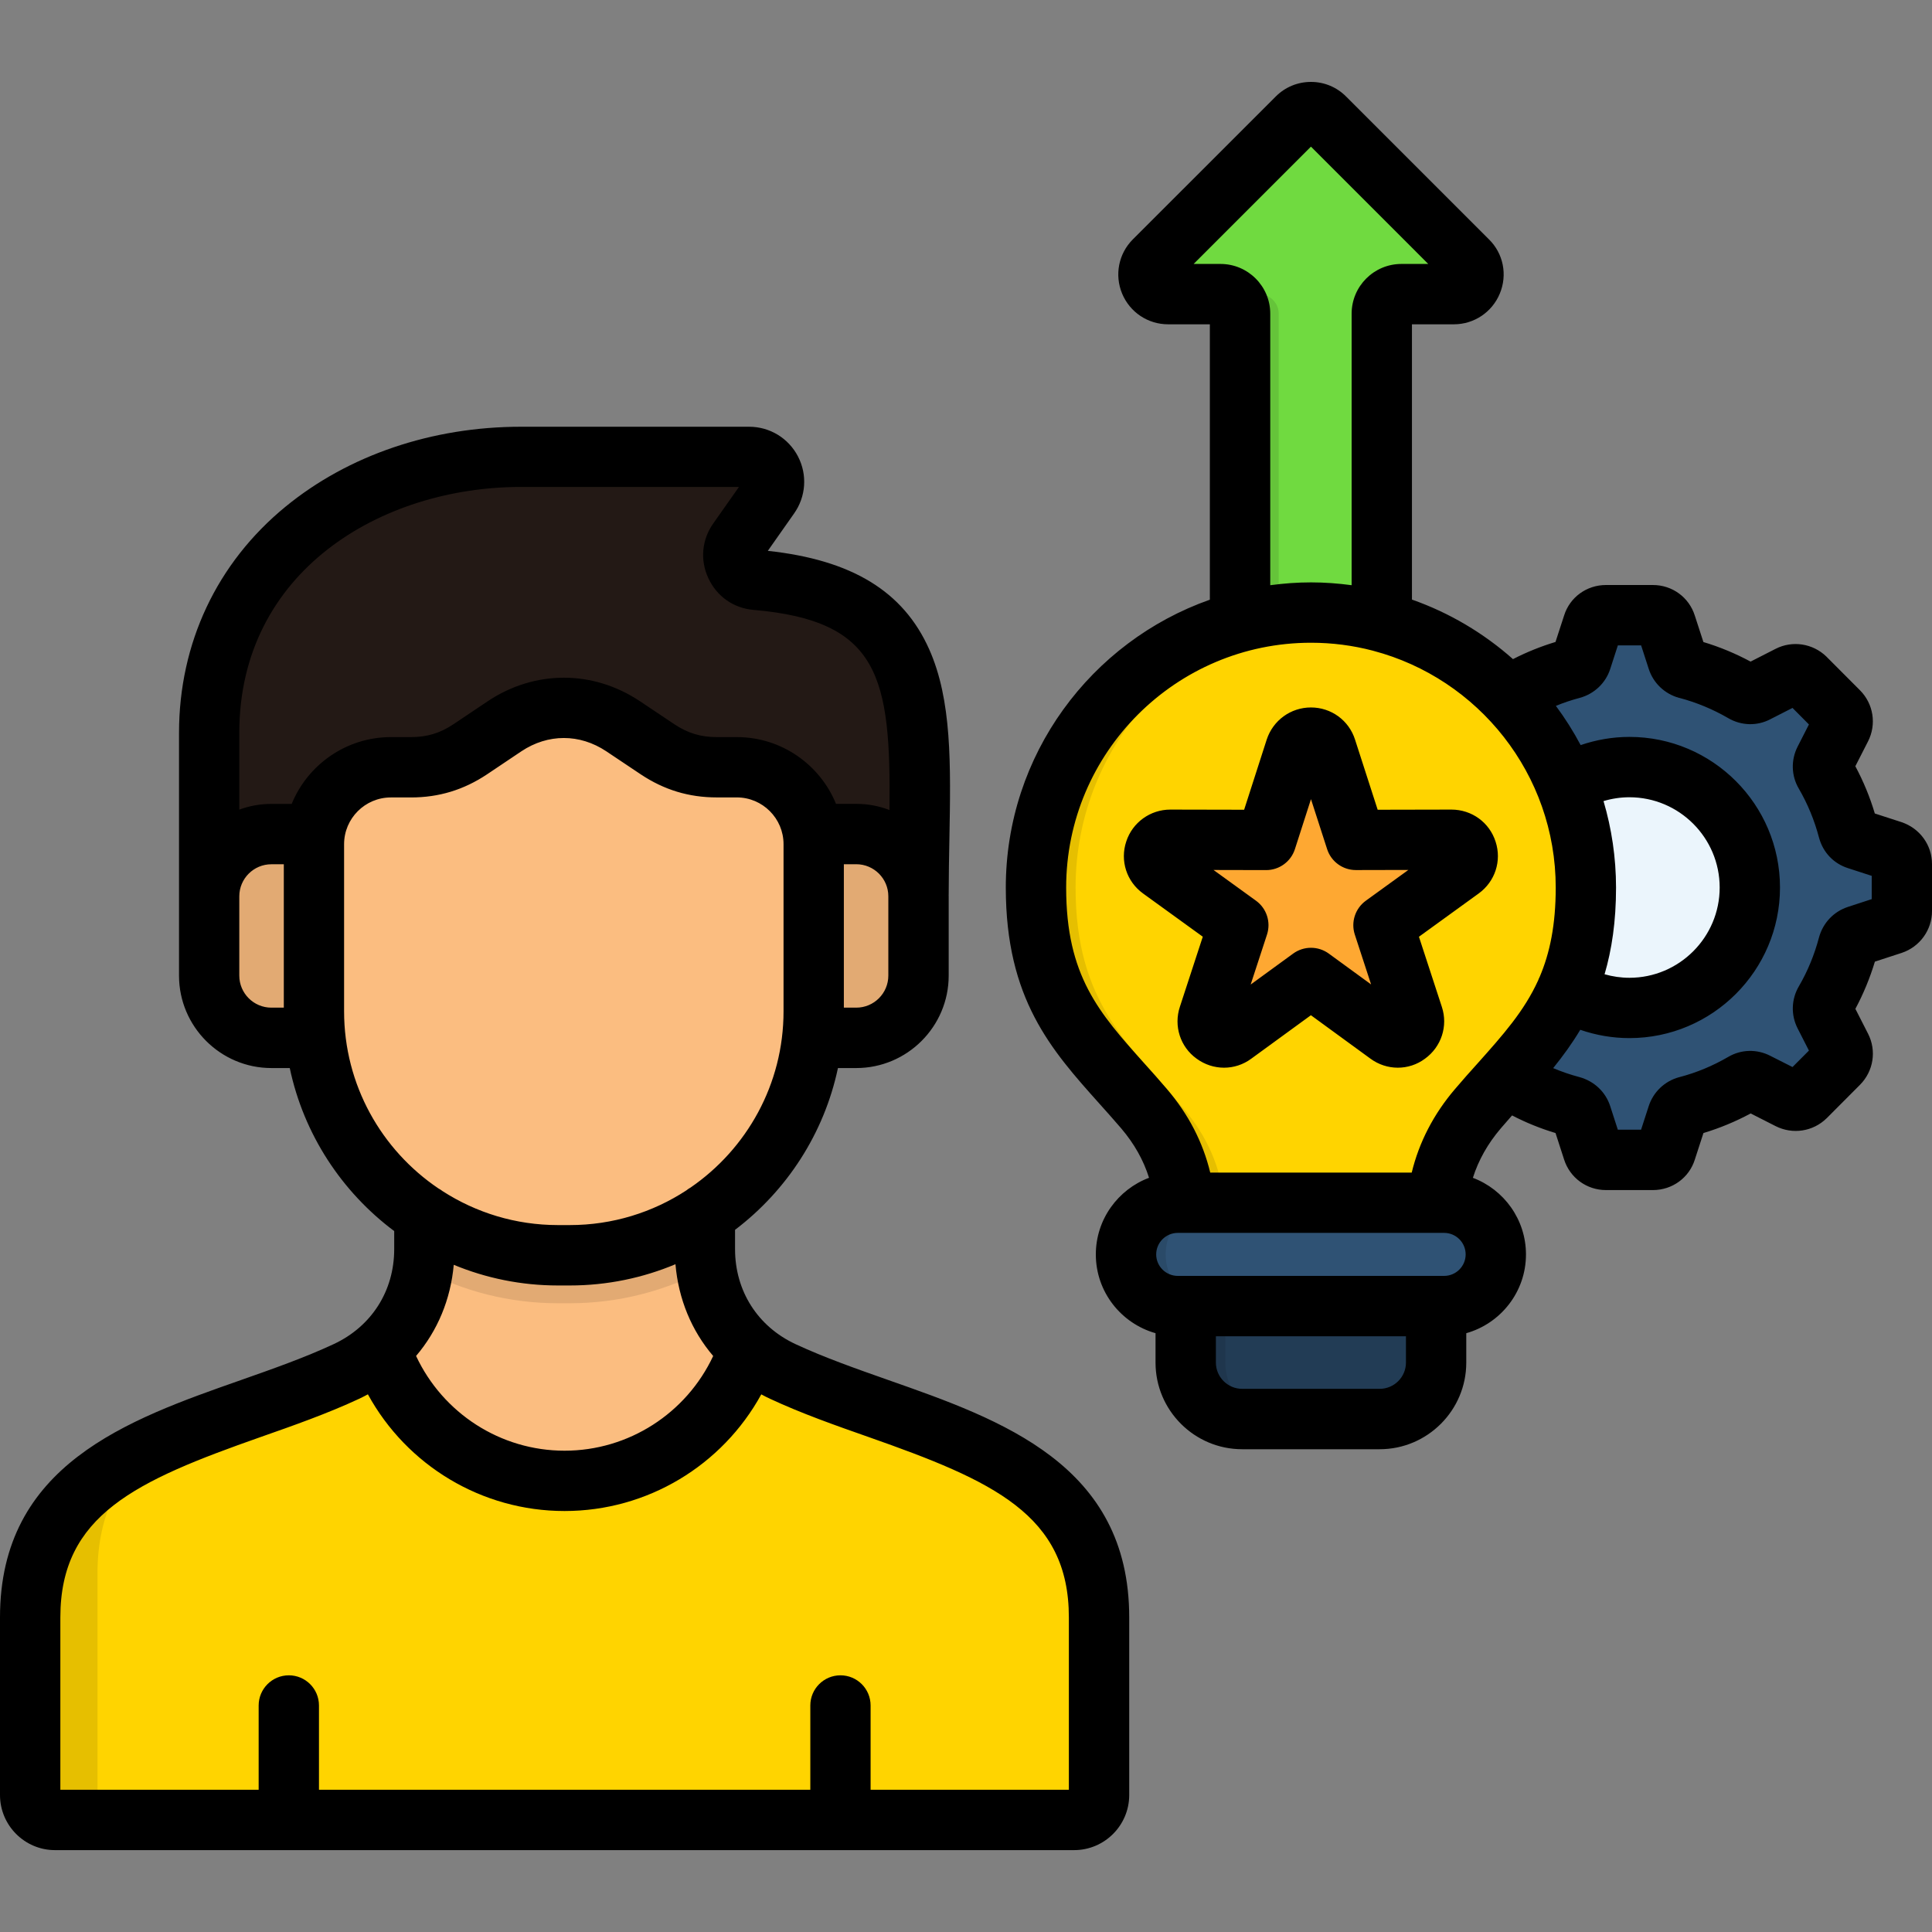 <svg width="50" height="50" viewBox="0 0 50 50" fill="none" xmlns="http://www.w3.org/2000/svg">
<rect x="0" y="0" width="50" height="50" fill="#808080" stroke="none"/>
<path fill-rule="evenodd" clip-rule="evenodd" d="M5.413 23.198H23.77C23.77 18.738 24.473 15.437 19.57 15.01C19.332 14.99 19.142 14.854 19.042 14.639C18.942 14.426 18.962 14.19 19.098 13.996L19.914 12.839C20.058 12.637 20.074 12.391 19.961 12.172C19.848 11.95 19.635 11.823 19.388 11.823H13.483C9.312 11.823 5.414 14.489 5.414 18.968V23.198H5.413Z" fill="#231915"/>
<path fill-rule="evenodd" clip-rule="evenodd" d="M7.021 21.587H22.161C23.047 21.587 23.77 22.312 23.77 23.198V25.249C23.77 26.135 23.047 26.86 22.161 26.86H7.021C6.136 26.86 5.413 26.135 5.413 25.249V23.198C5.413 22.312 6.136 21.587 7.021 21.587Z" fill="#E2AA73"/>
<path fill-rule="evenodd" clip-rule="evenodd" d="M10.983 29.499H18.241V32.328C18.241 33.718 19 34.908 20.259 35.495C23.661 37.081 28.441 37.452 28.441 41.859V46.457C28.441 46.812 28.153 47.1 27.799 47.1H1.425C1.07 47.1 0.782 46.812 0.782 46.457V41.859C0.782 37.452 5.562 37.081 8.965 35.495C10.225 34.908 10.982 33.718 10.982 32.328V29.499H10.983Z" fill="#FFD400"/>
<path fill-rule="evenodd" clip-rule="evenodd" d="M10.983 29.499H18.241V32.328C18.241 33.35 18.653 34.266 19.371 34.911C18.698 36.891 16.814 38.327 14.612 38.327C12.411 38.327 10.529 36.891 9.854 34.911C10.57 34.267 10.983 33.35 10.983 32.328V29.499Z" fill="#FBBD80"/>
<path fill-rule="evenodd" clip-rule="evenodd" d="M10.983 29.499H18.241V32.328C18.241 32.505 18.255 32.677 18.277 32.846C17.223 33.407 16.021 33.728 14.745 33.728H14.44C13.178 33.728 11.99 33.416 10.944 32.865C10.97 32.69 10.983 32.511 10.983 32.328V29.499Z" fill="#E2AA73"/>
<path fill-rule="evenodd" clip-rule="evenodd" d="M16.124 18.796L17.016 19.394C17.489 19.709 17.979 19.859 18.549 19.859H19.069C20.166 19.859 21.06 20.753 21.06 21.849V26.17C21.06 29.644 18.22 32.485 14.745 32.485H14.44C10.967 32.485 8.126 29.645 8.126 26.17V21.849C8.126 20.752 9.021 19.859 10.116 19.859H10.637C11.207 19.859 11.694 19.709 12.168 19.394L13.06 18.796C14.009 18.166 15.177 18.166 16.124 18.796Z" fill="#FBBD80"/>
<path fill-rule="evenodd" clip-rule="evenodd" d="M2.523 47.099V40.721C2.523 39.262 3.05 38.246 3.871 37.48C2.113 38.329 0.782 39.533 0.782 41.858V46.456C0.782 46.81 1.07 47.099 1.425 47.099H2.523Z" fill="#E6BF00"/>
<path fill-rule="evenodd" clip-rule="evenodd" d="M35.762 8.12V19.555C35.762 19.835 35.535 20.062 35.255 20.062H32.601C32.322 20.062 32.094 19.836 32.094 19.555V8.12C32.094 7.841 31.867 7.613 31.587 7.613H30.231C30.021 7.613 29.84 7.494 29.763 7.301C29.683 7.107 29.724 6.896 29.871 6.747L33.57 3.049C33.766 2.852 34.09 2.852 34.286 3.049L37.985 6.747C38.131 6.896 38.176 7.107 38.095 7.301C38.015 7.494 37.835 7.613 37.627 7.613H36.268C35.989 7.613 35.762 7.84 35.762 8.12Z" fill="#70DA40"/>
<path fill-rule="evenodd" clip-rule="evenodd" d="M43.662 28.632C44.18 28.496 44.667 28.291 45.118 28.028C45.227 27.965 45.351 27.962 45.461 28.018L46.308 28.449C46.449 28.521 46.612 28.496 46.723 28.383L47.584 27.524C47.694 27.411 47.723 27.248 47.65 27.106L47.219 26.26C47.16 26.149 47.163 26.027 47.227 25.916C47.49 25.468 47.695 24.977 47.831 24.463C47.864 24.341 47.947 24.253 48.069 24.214L48.972 23.918C49.121 23.871 49.218 23.735 49.218 23.577V22.362C49.218 22.204 49.121 22.071 48.972 22.021L48.066 21.729C47.947 21.689 47.864 21.599 47.831 21.48C47.695 20.962 47.49 20.475 47.227 20.023C47.164 19.915 47.161 19.791 47.219 19.681L47.65 18.834C47.723 18.692 47.694 18.529 47.584 18.419L46.723 17.558C46.612 17.447 46.448 17.419 46.308 17.491L45.461 17.923C45.351 17.981 45.226 17.976 45.118 17.915C44.667 17.652 44.18 17.447 43.662 17.311C43.54 17.278 43.452 17.195 43.413 17.073L43.12 16.171C43.07 16.021 42.938 15.922 42.779 15.922H41.565C41.406 15.922 41.272 16.021 41.222 16.171L40.929 17.073C40.89 17.195 40.802 17.278 40.68 17.311C40.165 17.447 39.675 17.652 39.227 17.915C39.116 17.976 38.994 17.981 38.881 17.923L38.034 17.491C37.895 17.419 37.73 17.447 37.619 17.558L36.758 18.419C36.648 18.529 36.622 18.693 36.694 18.834L37.126 19.681C37.182 19.791 37.179 19.916 37.115 20.023C36.852 20.475 36.648 20.962 36.512 21.48C36.481 21.599 36.395 21.689 36.276 21.729L35.371 22.021C35.222 22.071 35.125 22.204 35.125 22.362V23.577C35.125 23.735 35.222 23.87 35.371 23.918L36.276 24.214C36.395 24.253 36.481 24.341 36.512 24.463C36.648 24.977 36.852 25.468 37.115 25.916C37.179 26.026 37.182 26.148 37.126 26.26L36.694 27.106C36.622 27.248 36.648 27.411 36.758 27.524L37.619 28.383C37.73 28.496 37.895 28.521 38.034 28.449L38.881 28.018C38.994 27.962 39.116 27.965 39.227 28.028C39.675 28.291 40.165 28.496 40.68 28.632C40.802 28.662 40.89 28.748 40.929 28.867L41.222 29.77C41.272 29.922 41.407 30.019 41.565 30.019H42.779C42.938 30.019 43.07 29.922 43.12 29.77L43.413 28.867C43.451 28.748 43.54 28.663 43.662 28.632Z" fill="#2F5274"/>
<path fill-rule="evenodd" clip-rule="evenodd" d="M42.17 26.086C43.886 26.086 45.287 24.689 45.287 22.972C45.287 21.256 43.887 19.855 42.17 19.855C40.454 19.855 39.053 21.255 39.053 22.972C39.053 24.688 40.453 26.086 42.17 26.086Z" fill="#EBF5FC"/>
<path fill-rule="evenodd" clip-rule="evenodd" d="M37.168 33.009H30.688V35.265C30.688 36.07 31.347 36.727 32.149 36.727H35.707C36.51 36.727 37.169 36.07 37.169 35.265V33.009H37.168Z" fill="#223C55"/>
<path fill-rule="evenodd" clip-rule="evenodd" d="M33.929 15.854C29.998 15.854 26.811 19.041 26.811 22.972C26.811 25.967 28.201 27.047 29.607 28.693C30.333 29.543 30.688 30.507 30.688 31.625H37.168C37.168 30.507 37.523 29.543 38.248 28.693C39.654 27.046 41.044 25.967 41.044 22.972C41.043 19.04 37.857 15.854 33.929 15.854Z" fill="#FFD400"/>
<path fill-rule="evenodd" clip-rule="evenodd" d="M37.375 33.804H30.48C29.746 33.804 29.143 33.2 29.143 32.467C29.143 31.73 29.746 31.127 30.48 31.127H37.375C38.108 31.127 38.712 31.73 38.712 32.467C38.712 33.2 38.108 33.804 37.375 33.804Z" fill="#2F5274"/>
<path fill-rule="evenodd" clip-rule="evenodd" d="M34.308 19.558L35.031 21.8L37.383 21.794C37.56 21.794 37.709 21.902 37.765 22.07C37.818 22.236 37.762 22.413 37.619 22.516L35.711 23.895L36.442 26.134C36.498 26.3 36.442 26.477 36.298 26.579C36.157 26.682 35.972 26.682 35.831 26.579L33.929 25.192L32.028 26.579C31.884 26.682 31.699 26.682 31.557 26.579C31.414 26.477 31.358 26.3 31.414 26.134L32.144 23.895L30.237 22.516C30.095 22.413 30.038 22.236 30.093 22.07C30.146 21.901 30.295 21.794 30.472 21.794L32.825 21.8L33.547 19.558C33.603 19.392 33.752 19.281 33.929 19.281C34.104 19.281 34.253 19.392 34.308 19.558Z" fill="#FEA832"/>
<path fill-rule="evenodd" clip-rule="evenodd" d="M31.686 31.126C31.595 30.218 31.246 29.415 30.632 28.692C29.226 27.045 27.836 25.966 27.836 22.971C27.836 19.212 30.748 16.133 34.438 15.873C34.27 15.859 34.101 15.854 33.929 15.854C29.998 15.854 26.811 19.04 26.811 22.971C26.811 25.966 28.201 27.046 29.607 28.692C30.222 29.415 30.57 30.218 30.662 31.126H31.504H31.686Z" fill="#E6BF00"/>
<path fill-rule="evenodd" clip-rule="evenodd" d="M30.48 31.126C29.746 31.126 29.143 31.73 29.143 32.466C29.143 33.199 29.746 33.803 30.48 33.803H30.688H31.504C31.196 33.803 30.914 33.697 30.688 33.523C30.372 33.277 30.167 32.895 30.167 32.466C30.167 32.037 30.369 31.654 30.685 31.411C30.911 31.234 31.196 31.126 31.504 31.126H30.662H30.48Z" fill="#2A4A68"/>
<path fill-rule="evenodd" clip-rule="evenodd" d="M31.504 33.804H30.688V35.266C30.688 36.071 31.347 36.727 32.149 36.727H33.174C32.371 36.727 31.712 36.071 31.712 35.266V33.804H31.504Z" fill="#1F364D"/>
<path fill-rule="evenodd" clip-rule="evenodd" d="M32.094 16.092V8.12C32.094 7.841 31.867 7.613 31.587 7.613H32.586C32.865 7.613 33.093 7.84 33.093 8.12V15.904C32.752 15.942 32.417 16.007 32.094 16.092ZM31.23 7.613H30.231C30.021 7.613 29.84 7.494 29.763 7.301C29.683 7.107 29.724 6.896 29.871 6.747L33.57 3.049C33.766 2.852 34.09 2.852 34.286 3.049L34.428 3.19L30.87 6.748C30.724 6.897 30.682 7.108 30.76 7.302C30.84 7.494 31.02 7.613 31.23 7.613Z" fill="#65C43A"/>
<path d="M49.211 21.277L48.52 21.053C48.394 20.629 48.225 20.22 48.016 19.83L48.345 19.186C48.569 18.745 48.485 18.214 48.136 17.864L47.277 17.003C47.274 17 47.273 16.998 47.27 16.995C46.917 16.651 46.388 16.569 45.952 16.792L45.305 17.122C44.914 16.912 44.505 16.742 44.084 16.616L43.862 15.933C43.713 15.458 43.277 15.14 42.777 15.14H41.562C41.062 15.14 40.627 15.458 40.48 15.926L40.256 16.614C39.876 16.729 39.508 16.877 39.156 17.058C38.399 16.387 37.514 15.859 36.541 15.517V8.393H37.626C38.148 8.393 38.615 8.08 38.815 7.598C39.018 7.11 38.905 6.559 38.535 6.196L34.841 2.502C34.599 2.257 34.276 2.121 33.932 2.12C33.93 2.12 33.929 2.12 33.927 2.12C33.583 2.12 33.259 2.254 33.016 2.498L29.317 6.196C28.949 6.564 28.84 7.115 29.04 7.598C29.24 8.08 29.707 8.393 30.23 8.393H31.311V15.52C28.239 16.602 26.03 19.531 26.03 22.97C26.03 25.855 27.206 27.169 28.451 28.561C28.636 28.767 28.826 28.98 29.013 29.198C29.354 29.598 29.592 30.021 29.737 30.481C28.934 30.783 28.36 31.558 28.36 32.465C28.36 33.434 29.015 34.251 29.905 34.503V35.264C29.905 36.5 30.911 37.506 32.148 37.506H35.705C36.941 37.506 37.947 36.5 37.947 35.264V34.503C38.837 34.252 39.492 33.434 39.492 32.465C39.492 31.559 38.92 30.784 38.118 30.482C38.264 30.023 38.502 29.598 38.844 29.198C38.94 29.086 39.035 28.976 39.132 28.867C39.492 29.054 39.87 29.207 40.257 29.323L40.478 30.006C40.628 30.48 41.063 30.799 41.563 30.799H42.778C43.278 30.799 43.714 30.48 43.861 30.013L44.085 29.323C44.506 29.196 44.914 29.027 45.307 28.816L45.953 29.144C46.391 29.366 46.92 29.286 47.27 28.943C47.273 28.94 47.275 28.939 47.278 28.936L48.136 28.075C48.485 27.725 48.57 27.194 48.346 26.754L48.017 26.109C48.225 25.721 48.394 25.311 48.522 24.887L49.218 24.66C49.685 24.504 50 24.068 50 23.576V22.361C50 21.87 49.685 21.436 49.211 21.277ZM41.499 20.732C41.716 20.667 41.941 20.633 42.169 20.633C43.457 20.633 44.505 21.681 44.505 22.969C44.505 24.257 43.457 25.305 42.169 25.305C41.951 25.305 41.734 25.273 41.526 25.214C41.713 24.58 41.823 23.848 41.823 22.969C41.822 22.192 41.709 21.442 41.499 20.732ZM30.891 6.831L33.927 3.795L36.963 6.831H36.268C35.558 6.831 34.98 7.408 34.98 8.118V15.145C34.636 15.099 34.285 15.072 33.929 15.072C33.571 15.072 33.22 15.099 32.874 15.145V8.118C32.874 7.408 32.297 6.831 31.587 6.831H30.891ZM36.386 35.263C36.386 35.639 36.08 35.943 35.705 35.943H32.148C31.773 35.943 31.467 35.638 31.467 35.263V34.582H36.386V35.263ZM37.374 33.02H30.481C30.173 33.02 29.922 32.77 29.922 32.464C29.922 32.157 30.173 31.907 30.481 31.907H30.662H37.374C37.681 31.907 37.931 32.157 37.931 32.464C37.931 32.77 37.681 33.02 37.374 33.02ZM37.655 28.185C37.101 28.834 36.726 29.56 36.535 30.347H31.321C31.131 29.56 30.756 28.834 30.201 28.185C30.003 27.952 29.806 27.732 29.615 27.52C28.44 26.207 27.592 25.259 27.592 22.97C27.592 19.476 30.435 16.634 33.929 16.634C34.48 16.634 35.015 16.705 35.524 16.838C35.53 16.84 35.536 16.841 35.541 16.843C38.255 17.559 40.262 20.034 40.262 22.97C40.262 23.936 40.11 24.664 39.847 25.281C39.832 25.31 39.819 25.339 39.809 25.368C39.447 26.168 38.895 26.786 38.242 27.518C38.051 27.73 37.853 27.951 37.655 28.185ZM48.438 23.27L47.826 23.47C47.458 23.59 47.178 23.883 47.075 24.263C46.957 24.71 46.782 25.134 46.557 25.521C46.357 25.859 46.345 26.269 46.523 26.616L46.815 27.189L46.39 27.615L45.816 27.325C45.468 27.145 45.059 27.156 44.724 27.354C44.325 27.586 43.901 27.762 43.463 27.876C43.459 27.877 43.455 27.878 43.45 27.879C43.079 27.982 42.787 28.262 42.669 28.625L42.471 29.236H41.869L41.671 28.624C41.552 28.259 41.258 27.98 40.876 27.875C40.644 27.814 40.417 27.736 40.196 27.643C40.448 27.331 40.685 27.006 40.897 26.651C41.305 26.792 41.734 26.866 42.169 26.866C44.318 26.866 46.066 25.118 46.066 22.969C46.066 20.819 44.318 19.071 42.169 19.071C41.738 19.071 41.312 19.145 40.907 19.283C40.719 18.928 40.504 18.588 40.266 18.268C40.466 18.186 40.671 18.117 40.883 18.061C41.258 17.959 41.553 17.68 41.672 17.314L41.87 16.702H42.472L42.67 17.314C42.788 17.678 43.08 17.956 43.451 18.06C43.455 18.061 43.459 18.061 43.464 18.062C43.902 18.178 44.327 18.354 44.722 18.583C45.062 18.783 45.474 18.794 45.815 18.614L46.39 18.321L46.815 18.749L46.523 19.321C46.345 19.67 46.357 20.079 46.555 20.413C46.783 20.806 46.958 21.23 47.077 21.682C47.181 22.062 47.456 22.35 47.827 22.468L48.44 22.667V23.27H48.438ZM23 35.719C22.181 35.431 21.333 35.133 20.588 34.786C19.608 34.33 19.023 33.41 19.023 32.327V31.828C20.359 30.814 21.327 29.339 21.686 27.641H22.16C23.479 27.641 24.552 26.567 24.552 25.249V23.198C24.552 23.186 24.551 23.174 24.551 23.162C24.551 23.156 24.552 23.15 24.552 23.145C24.553 22.657 24.561 22.182 24.57 21.721C24.606 19.79 24.638 18.122 24.045 16.798C23.376 15.303 22.048 14.491 19.871 14.256L20.548 13.293C20.859 12.856 20.899 12.289 20.652 11.813C20.406 11.339 19.921 11.044 19.387 11.044H13.482C11.181 11.044 9.017 11.779 7.389 13.113C5.611 14.57 4.633 16.649 4.633 18.969V23.198V25.249C4.633 26.567 5.706 27.641 7.024 27.641H7.499C7.861 29.356 8.845 30.846 10.202 31.86V32.327C10.202 33.41 9.616 34.329 8.635 34.786C7.89 35.134 7.043 35.432 6.224 35.72C3.306 36.744 0 37.907 0 41.857V46.455C0 47.241 0.639 47.881 1.423 47.881H27.798C28.584 47.881 29.224 47.241 29.224 46.455V41.857C29.225 37.906 25.917 36.744 23 35.719ZM22.99 25.248C22.99 25.706 22.618 26.078 22.16 26.078H21.839V22.366H22.16C22.618 22.366 22.99 22.738 22.99 23.196V25.248ZM7.345 26.078H7.023C6.565 26.078 6.193 25.706 6.193 25.248V23.197C6.193 22.739 6.565 22.367 7.023 22.367H7.345V26.078ZM7.549 20.805H7.023C6.731 20.805 6.452 20.857 6.193 20.953V18.966C6.193 14.788 9.86 12.602 13.482 12.602H19.124L18.464 13.54C18.162 13.962 18.113 14.496 18.332 14.963C18.55 15.435 18.988 15.742 19.502 15.784C22.756 16.066 23.057 17.512 23.02 20.964C22.754 20.86 22.464 20.804 22.161 20.804H21.636C21.223 19.792 20.229 19.076 19.069 19.076H18.549C18.136 19.076 17.798 18.974 17.452 18.743L16.558 18.145C16.558 18.145 16.557 18.145 16.557 18.145C15.346 17.337 13.841 17.337 12.627 18.145L11.737 18.742C11.391 18.974 11.052 19.076 10.637 19.076H10.116C8.957 19.077 7.962 19.793 7.549 20.805ZM8.905 26.172V21.848C8.905 21.181 9.448 20.638 10.115 20.638H10.636C11.357 20.638 12.001 20.442 12.604 20.04L13.494 19.443C14.182 18.985 15.002 18.985 15.69 19.443L16.584 20.041C17.186 20.442 17.828 20.637 18.548 20.637H19.068C19.735 20.637 20.278 21.18 20.278 21.847V26.172C20.278 28.064 19.324 29.735 17.873 30.733C17.833 30.755 17.796 30.78 17.762 30.808C16.894 31.375 15.857 31.705 14.745 31.705H14.44C13.341 31.705 12.317 31.382 11.455 30.827C11.421 30.801 11.385 30.777 11.347 30.757C9.874 29.762 8.905 28.078 8.905 26.172ZM18.457 35.093C17.763 36.576 16.27 37.544 14.611 37.544C12.952 37.544 11.462 36.575 10.768 35.092C11.323 34.441 11.663 33.63 11.743 32.733C12.575 33.077 13.485 33.268 14.44 33.268H14.745C15.715 33.268 16.64 33.071 17.481 32.718C17.558 33.621 17.898 34.438 18.457 35.093ZM27.663 46.319H22.531V44.138C22.531 43.706 22.182 43.357 21.751 43.357C21.32 43.357 20.971 43.707 20.971 44.138V46.319H8.255V44.138C8.255 43.706 7.905 43.357 7.475 43.357C7.044 43.357 6.694 43.707 6.694 44.138V46.319H1.562V41.857C1.562 39.205 3.519 38.325 6.74 37.192C7.595 36.892 8.479 36.581 9.293 36.201C9.371 36.165 9.446 36.125 9.521 36.085C10.528 37.925 12.467 39.105 14.61 39.105C16.755 39.105 18.693 37.925 19.702 36.086C19.776 36.126 19.851 36.165 19.928 36.2C20.742 36.58 21.626 36.891 22.481 37.191C25.705 38.324 27.662 39.204 27.662 41.857V46.319H27.663ZM38.706 21.783C38.547 21.285 38.09 20.952 37.562 20.952L35.654 20.956L35.069 19.143C34.911 18.644 34.453 18.309 33.927 18.309C33.405 18.309 32.946 18.642 32.782 19.141L32.198 20.956L30.289 20.952C29.768 20.952 29.309 21.285 29.148 21.776C28.981 22.274 29.156 22.815 29.582 23.123L31.128 24.242L30.536 26.053C30.37 26.551 30.545 27.092 30.964 27.395C31.178 27.553 31.428 27.632 31.678 27.632C31.926 27.632 32.174 27.554 32.384 27.398L33.926 26.274L35.463 27.395C35.888 27.71 36.46 27.71 36.877 27.4C37.304 27.092 37.478 26.551 37.315 26.058L36.722 24.243L38.267 23.124C38.693 22.816 38.868 22.279 38.706 21.783ZM35.347 23.311C35.072 23.511 34.957 23.864 35.062 24.186L35.484 25.477L34.388 24.678C34.113 24.479 33.742 24.479 33.468 24.678L32.367 25.48L32.79 24.186C32.895 23.863 32.78 23.51 32.506 23.311L31.406 22.515L32.767 22.518H32.769C33.107 22.518 33.408 22.299 33.512 21.976L33.928 20.682L34.346 21.976C34.45 22.298 34.75 22.517 35.089 22.517H35.091L36.448 22.514L35.347 23.311Z" fill="black"/>
</svg>
